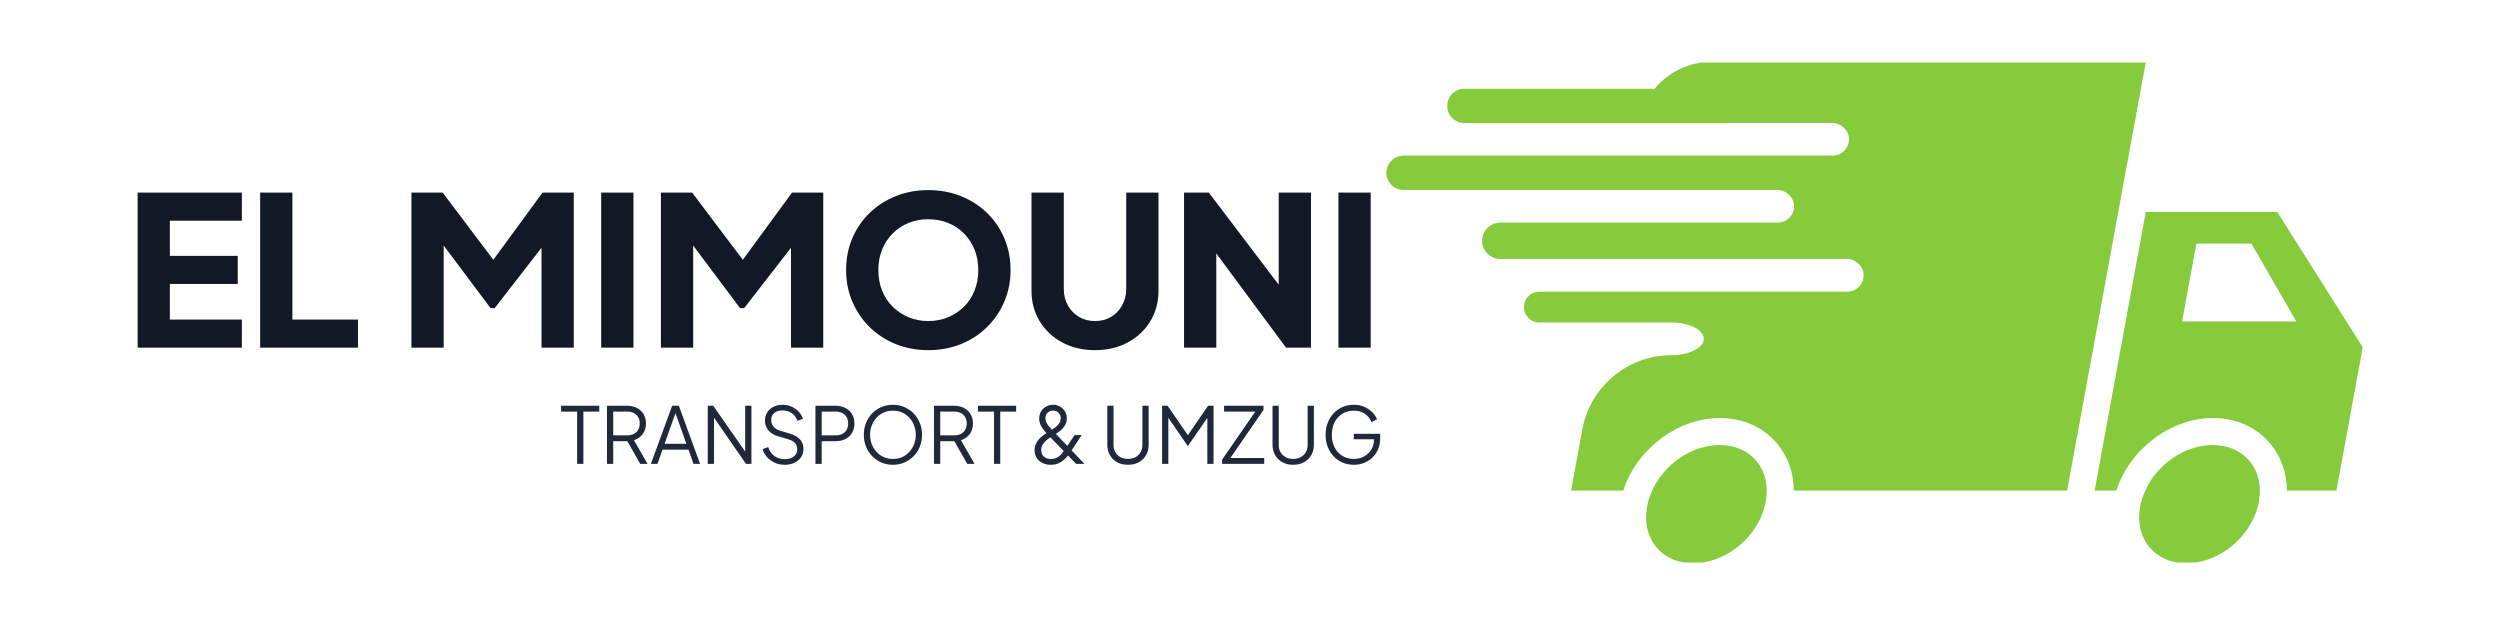 <svg xmlns="http://www.w3.org/2000/svg" xmlns:xlink="http://www.w3.org/1999/xlink" width="1600" zoomAndPan="magnify" viewBox="0 0 1200 300" height="400" preserveAspectRatio="xMidYMid meet" version="1.0"><defs><g/><clipPath id="80d8a253df"><path d="M 1005 101 L 1134.023 101 L 1134.023 236 L 1005 236 Z M 1005 101 " clip-rule="nonzero"/></clipPath><clipPath id="17db4a37bd"><path d="M 665 30 L 1031 30 L 1031 236 L 665 236 Z M 665 30 " clip-rule="nonzero"/></clipPath><clipPath id="8e7d0f760d"><path d="M 1026 213 L 1085 213 L 1085 270 L 1026 270 Z M 1026 213 " clip-rule="nonzero"/></clipPath><clipPath id="0c8e3ee7c9"><path d="M 790 213 L 849 213 L 849 270 L 790 270 Z M 790 213 " clip-rule="nonzero"/></clipPath></defs><g fill="#121926" fill-opacity="1"><g transform="translate(59.454, 166.877)"><g><path d="M 6.594 0 L 6.594 -74.438 L 56.641 -74.438 L 56.641 -60.938 L 22.078 -60.938 L 22.078 -44.062 L 54.656 -44.062 L 54.656 -30.578 L 22.078 -30.578 L 22.078 -13.484 L 56.641 -13.484 L 56.641 0 Z M 6.594 0 "/></g></g></g><g fill="#121926" fill-opacity="1"><g transform="translate(118.282, 166.877)"><g><path d="M 6.594 0 L 6.594 -74.438 L 22.078 -74.438 L 22.078 -13.484 L 53.547 -13.484 L 53.547 0 Z M 6.594 0 "/></g></g></g><g fill="#121926" fill-opacity="1"><g transform="translate(172.916, 166.877)"><g/></g></g><g fill="#121926" fill-opacity="1"><g transform="translate(190.894, 166.877)"><g><path d="M 6.594 0 L 6.594 -74.438 L 21.578 -74.438 L 49.453 -37.469 L 42.453 -37.469 L 69.531 -74.438 L 84.516 -74.438 L 84.516 0 L 69.031 0 L 69.031 -57.344 L 75.234 -55.953 L 46.562 -18.984 L 44.562 -18.984 L 16.891 -55.953 L 22.078 -57.344 L 22.078 0 Z M 6.594 0 "/></g></g></g><g fill="#121926" fill-opacity="1"><g transform="translate(281.983, 166.877)"><g><path d="M 6.594 0 L 6.594 -74.438 L 22.078 -74.438 L 22.078 0 Z M 6.594 0 "/></g></g></g><g fill="#121926" fill-opacity="1"><g transform="translate(310.648, 166.877)"><g><path d="M 6.594 0 L 6.594 -74.438 L 21.578 -74.438 L 49.453 -37.469 L 42.453 -37.469 L 69.531 -74.438 L 84.516 -74.438 L 84.516 0 L 69.031 0 L 69.031 -57.344 L 75.234 -55.953 L 46.562 -18.984 L 44.562 -18.984 L 16.891 -55.953 L 22.078 -57.344 L 22.078 0 Z M 6.594 0 "/></g></g></g><g fill="#121926" fill-opacity="1"><g transform="translate(401.737, 166.877)"><g><path d="M 43.859 1.203 C 38.266 1.203 33.066 0.238 28.266 -1.688 C 23.473 -3.625 19.297 -6.336 15.734 -9.828 C 12.172 -13.328 9.391 -17.41 7.391 -22.078 C 5.391 -26.742 4.391 -31.805 4.391 -37.266 C 4.391 -42.723 5.375 -47.781 7.344 -52.438 C 9.312 -57.102 12.078 -61.164 15.641 -64.625 C 19.203 -68.094 23.379 -70.789 28.172 -72.719 C 32.961 -74.656 38.191 -75.625 43.859 -75.625 C 49.516 -75.625 54.738 -74.656 59.531 -72.719 C 64.332 -70.789 68.516 -68.094 72.078 -64.625 C 75.641 -61.164 78.406 -57.102 80.375 -52.438 C 82.344 -47.781 83.328 -42.723 83.328 -37.266 C 83.328 -31.805 82.328 -26.742 80.328 -22.078 C 78.328 -17.41 75.547 -13.328 71.984 -9.828 C 68.422 -6.336 64.238 -3.625 59.438 -1.688 C 54.645 0.238 49.453 1.203 43.859 1.203 Z M 43.859 -12.781 C 47.254 -12.781 50.398 -13.379 53.297 -14.578 C 56.191 -15.785 58.738 -17.469 60.938 -19.625 C 63.133 -21.789 64.832 -24.375 66.031 -27.375 C 67.238 -30.375 67.844 -33.672 67.844 -37.266 C 67.844 -40.859 67.238 -44.133 66.031 -47.094 C 64.832 -50.062 63.133 -52.645 60.938 -54.844 C 58.738 -57.039 56.191 -58.723 53.297 -59.891 C 50.398 -61.055 47.254 -61.641 43.859 -61.641 C 40.461 -61.641 37.316 -61.055 34.422 -59.891 C 31.523 -58.723 28.977 -57.039 26.781 -54.844 C 24.582 -52.645 22.879 -50.062 21.672 -47.094 C 20.473 -44.133 19.875 -40.859 19.875 -37.266 C 19.875 -33.672 20.473 -30.375 21.672 -27.375 C 22.879 -24.375 24.582 -21.789 26.781 -19.625 C 28.977 -17.469 31.523 -15.785 34.422 -14.578 C 37.316 -13.379 40.461 -12.781 43.859 -12.781 Z M 43.859 -12.781 "/></g></g></g><g fill="#121926" fill-opacity="1"><g transform="translate(489.431, 166.877)"><g><path d="M 36.172 1.203 C 30.305 1.203 25.078 -0.023 20.484 -2.484 C 15.891 -4.953 12.273 -8.332 9.641 -12.625 C 7.004 -16.926 5.688 -21.812 5.688 -27.281 L 5.688 -74.438 L 21.188 -74.438 L 21.188 -28.281 C 21.188 -25.344 21.832 -22.691 23.125 -20.328 C 24.426 -17.961 26.207 -16.113 28.469 -14.781 C 30.738 -13.445 33.305 -12.781 36.172 -12.781 C 39.098 -12.781 41.676 -13.445 43.906 -14.781 C 46.133 -16.113 47.898 -17.961 49.203 -20.328 C 50.504 -22.691 51.156 -25.344 51.156 -28.281 L 51.156 -74.438 L 66.641 -74.438 L 66.641 -27.281 C 66.641 -21.812 65.32 -16.926 62.688 -12.625 C 60.062 -8.332 56.445 -4.953 51.844 -2.484 C 47.25 -0.023 42.023 1.203 36.172 1.203 Z M 36.172 1.203 "/></g></g></g><g fill="#121926" fill-opacity="1"><g transform="translate(561.743, 166.877)"><g><path d="M 6.594 0 L 6.594 -74.438 L 18.484 -74.438 L 58.438 -21.781 L 52.047 -20.281 L 52.047 -74.438 L 67.531 -74.438 L 67.531 0 L 55.547 0 L 16.281 -53.047 L 22.078 -54.547 L 22.078 0 Z M 6.594 0 "/></g></g></g><g fill="#121926" fill-opacity="1"><g transform="translate(635.853, 166.877)"><g><path d="M 6.594 0 L 6.594 -74.438 L 22.078 -74.438 L 22.078 0 Z M 6.594 0 "/></g></g></g><g fill="#202939" fill-opacity="1"><g transform="translate(268.9, 222.643)"><g><path d="M 8.125 0 L 8.125 -25.078 L 0.406 -25.078 L 0.406 -27.891 L 18.75 -27.891 L 18.75 -25.078 L 11.125 -25.078 L 11.125 0 Z M 8.125 0 "/></g></g></g><g fill="#202939" fill-opacity="1"><g transform="translate(288.052, 222.643)"><g><path d="M 3.297 0 L 3.297 -27.891 L 12.875 -27.891 C 14.695 -27.891 16.297 -27.531 17.672 -26.812 C 19.047 -26.102 20.113 -25.109 20.875 -23.828 C 21.633 -22.547 22.016 -21.055 22.016 -19.359 C 22.016 -17.379 21.492 -15.691 20.453 -14.297 C 19.422 -12.898 18.02 -11.914 16.25 -11.344 L 22.766 0 L 19.25 0 L 12.422 -12.016 L 14.453 -10.859 L 6.297 -10.859 L 6.297 0 Z M 6.297 -13.672 L 13.031 -13.672 C 14.227 -13.672 15.273 -13.898 16.172 -14.359 C 17.066 -14.816 17.766 -15.477 18.266 -16.344 C 18.766 -17.207 19.016 -18.223 19.016 -19.391 C 19.016 -20.566 18.766 -21.578 18.266 -22.422 C 17.766 -23.273 17.066 -23.93 16.172 -24.391 C 15.273 -24.848 14.227 -25.078 13.031 -25.078 L 6.297 -25.078 Z M 6.297 -13.672 "/></g></g></g><g fill="#202939" fill-opacity="1"><g transform="translate(312.031, 222.643)"><g><path d="M 0.406 0 L 10.594 -27.891 L 13.812 -27.891 L 24 0 L 20.859 0 L 18.453 -6.812 L 5.984 -6.812 L 3.562 0 Z M 6.969 -9.625 L 17.406 -9.625 L 11.75 -25.641 L 12.656 -25.641 Z M 6.969 -9.625 "/></g></g></g><g fill="#202939" fill-opacity="1"><g transform="translate(336.421, 222.643)"><g><path d="M 3.297 0 L 3.297 -27.891 L 5.922 -27.891 L 22.281 -4.422 L 21.266 -4.422 L 21.266 -27.891 L 24.266 -27.891 L 24.266 0 L 21.641 0 L 5.281 -23.625 L 6.297 -23.625 L 6.297 0 Z M 3.297 0 "/></g></g></g><g fill="#202939" fill-opacity="1"><g transform="translate(363.953, 222.643)"><g><path d="M 12.688 0.453 C 10.914 0.453 9.305 0.113 7.859 -0.562 C 6.41 -1.238 5.188 -2.145 4.188 -3.281 C 3.195 -4.414 2.488 -5.664 2.062 -7.031 L 4.75 -8.047 C 5.406 -6.148 6.414 -4.707 7.781 -3.719 C 9.156 -2.738 10.789 -2.25 12.688 -2.25 C 13.883 -2.25 14.938 -2.441 15.844 -2.828 C 16.758 -3.211 17.469 -3.754 17.969 -4.453 C 18.469 -5.148 18.719 -5.961 18.719 -6.891 C 18.719 -8.266 18.344 -9.32 17.594 -10.062 C 16.844 -10.812 15.77 -11.391 14.375 -11.797 L 9.359 -13.297 C 7.391 -13.867 5.875 -14.828 4.812 -16.172 C 3.75 -17.516 3.219 -19.051 3.219 -20.781 C 3.219 -22.25 3.578 -23.551 4.297 -24.688 C 5.023 -25.82 6.02 -26.711 7.281 -27.359 C 8.539 -28.016 9.969 -28.344 11.562 -28.344 C 13.238 -28.344 14.742 -28.035 16.078 -27.422 C 17.41 -26.805 18.539 -26 19.469 -25 C 20.395 -24.008 21.055 -22.898 21.453 -21.672 L 18.828 -20.625 C 18.234 -22.27 17.305 -23.516 16.047 -24.359 C 14.785 -25.211 13.305 -25.641 11.609 -25.641 C 10.535 -25.641 9.594 -25.453 8.781 -25.078 C 7.969 -24.703 7.336 -24.164 6.891 -23.469 C 6.441 -22.77 6.219 -21.945 6.219 -21 C 6.219 -19.852 6.578 -18.82 7.297 -17.906 C 8.023 -17 9.133 -16.32 10.625 -15.875 L 15.047 -14.562 C 17.242 -13.914 18.906 -12.977 20.031 -11.75 C 21.156 -10.531 21.719 -9 21.719 -7.156 C 21.719 -5.656 21.336 -4.336 20.578 -3.203 C 19.816 -2.066 18.754 -1.172 17.391 -0.516 C 16.023 0.129 14.457 0.453 12.688 0.453 Z M 12.688 0.453 "/></g></g></g><g fill="#202939" fill-opacity="1"><g transform="translate(388.118, 222.643)"><g><path d="M 3.297 0 L 3.297 -27.891 L 12.875 -27.891 C 14.695 -27.891 16.297 -27.531 17.672 -26.812 C 19.047 -26.102 20.113 -25.109 20.875 -23.828 C 21.633 -22.547 22.016 -21.055 22.016 -19.359 C 22.016 -17.66 21.633 -16.172 20.875 -14.891 C 20.113 -13.617 19.051 -12.629 17.688 -11.922 C 16.332 -11.211 14.727 -10.859 12.875 -10.859 L 6.297 -10.859 L 6.297 0 Z M 6.297 -13.672 L 13.031 -13.672 C 14.227 -13.672 15.273 -13.898 16.172 -14.359 C 17.066 -14.816 17.766 -15.477 18.266 -16.344 C 18.766 -17.207 19.016 -18.223 19.016 -19.391 C 19.016 -20.566 18.766 -21.578 18.266 -22.422 C 17.766 -23.273 17.066 -23.93 16.172 -24.391 C 15.273 -24.848 14.227 -25.078 13.031 -25.078 L 6.297 -25.078 Z M 6.297 -13.672 "/></g></g></g><g fill="#202939" fill-opacity="1"><g transform="translate(412.171, 222.643)"><g><path d="M 16.438 0.453 C 14.488 0.453 12.672 0.098 10.984 -0.609 C 9.297 -1.328 7.816 -2.328 6.547 -3.609 C 5.273 -4.898 4.273 -6.422 3.547 -8.172 C 2.828 -9.93 2.469 -11.863 2.469 -13.969 C 2.469 -16.062 2.828 -17.988 3.547 -19.75 C 4.273 -21.508 5.273 -23.031 6.547 -24.312 C 7.816 -25.602 9.297 -26.598 10.984 -27.297 C 12.672 -27.992 14.488 -28.344 16.438 -28.344 C 18.383 -28.344 20.195 -27.984 21.875 -27.266 C 23.562 -26.555 25.039 -25.555 26.312 -24.266 C 27.594 -22.984 28.594 -21.469 29.312 -19.719 C 30.039 -17.977 30.406 -16.062 30.406 -13.969 C 30.406 -11.863 30.039 -9.93 29.312 -8.172 C 28.594 -6.422 27.594 -4.898 26.312 -3.609 C 25.039 -2.328 23.562 -1.328 21.875 -0.609 C 20.195 0.098 18.383 0.453 16.438 0.453 Z M 16.438 -2.359 C 18.062 -2.359 19.539 -2.656 20.875 -3.25 C 22.207 -3.852 23.359 -4.691 24.328 -5.766 C 25.305 -6.836 26.062 -8.07 26.594 -9.469 C 27.133 -10.863 27.406 -12.363 27.406 -13.969 C 27.406 -15.539 27.133 -17.023 26.594 -18.422 C 26.062 -19.816 25.305 -21.051 24.328 -22.125 C 23.359 -23.195 22.207 -24.031 20.875 -24.625 C 19.539 -25.227 18.062 -25.531 16.438 -25.531 C 14.812 -25.531 13.332 -25.227 12 -24.625 C 10.664 -24.031 9.508 -23.195 8.531 -22.125 C 7.562 -21.051 6.805 -19.816 6.266 -18.422 C 5.734 -17.023 5.469 -15.539 5.469 -13.969 C 5.469 -12.363 5.734 -10.863 6.266 -9.469 C 6.805 -8.07 7.562 -6.836 8.531 -5.766 C 9.508 -4.691 10.672 -3.852 12.016 -3.25 C 13.359 -2.656 14.832 -2.359 16.438 -2.359 Z M 16.438 -2.359 "/></g></g></g><g fill="#202939" fill-opacity="1"><g transform="translate(445.015, 222.643)"><g><path d="M 3.297 0 L 3.297 -27.891 L 12.875 -27.891 C 14.695 -27.891 16.297 -27.531 17.672 -26.812 C 19.047 -26.102 20.113 -25.109 20.875 -23.828 C 21.633 -22.547 22.016 -21.055 22.016 -19.359 C 22.016 -17.379 21.492 -15.691 20.453 -14.297 C 19.422 -12.898 18.02 -11.914 16.25 -11.344 L 22.766 0 L 19.25 0 L 12.422 -12.016 L 14.453 -10.859 L 6.297 -10.859 L 6.297 0 Z M 6.297 -13.672 L 13.031 -13.672 C 14.227 -13.672 15.273 -13.898 16.172 -14.359 C 17.066 -14.816 17.766 -15.477 18.266 -16.344 C 18.766 -17.207 19.016 -18.223 19.016 -19.391 C 19.016 -20.566 18.766 -21.578 18.266 -22.422 C 17.766 -23.273 17.066 -23.93 16.172 -24.391 C 15.273 -24.848 14.227 -25.078 13.031 -25.078 L 6.297 -25.078 Z M 6.297 -13.672 "/></g></g></g><g fill="#202939" fill-opacity="1"><g transform="translate(468.993, 222.643)"><g><path d="M 8.125 0 L 8.125 -25.078 L 0.406 -25.078 L 0.406 -27.891 L 18.75 -27.891 L 18.75 -25.078 L 11.125 -25.078 L 11.125 0 Z M 8.125 0 "/></g></g></g><g fill="#202939" fill-opacity="1"><g transform="translate(488.146, 222.643)"><g/></g></g><g fill="#202939" fill-opacity="1"><g transform="translate(494.505, 222.643)"><g><path d="M 9.891 0.453 C 8.391 0.453 7.051 0.164 5.875 -0.406 C 4.707 -0.977 3.785 -1.789 3.109 -2.844 C 2.43 -3.895 2.094 -5.117 2.094 -6.516 C 2.094 -7.711 2.316 -8.77 2.766 -9.688 C 3.211 -10.613 3.766 -11.422 4.422 -12.109 C 5.086 -12.797 5.766 -13.375 6.453 -13.844 C 7.141 -14.32 7.723 -14.711 8.203 -15.016 L 10.141 -16.203 C 10.836 -16.629 11.531 -17.109 12.219 -17.641 C 12.906 -18.18 13.477 -18.805 13.938 -19.516 C 14.406 -20.234 14.641 -21.031 14.641 -21.906 C 14.641 -22.945 14.289 -23.816 13.594 -24.516 C 12.895 -25.211 12.02 -25.562 10.969 -25.562 C 9.895 -25.562 9.016 -25.211 8.328 -24.516 C 7.641 -23.816 7.297 -22.93 7.297 -21.859 C 7.297 -21.16 7.461 -20.473 7.797 -19.797 C 8.141 -19.129 8.566 -18.488 9.078 -17.875 C 9.586 -17.258 10.117 -16.664 10.672 -16.094 L 26.016 0 L 22.016 0 L 8.312 -14.156 C 7.707 -14.781 7.098 -15.473 6.484 -16.234 C 5.879 -16.992 5.363 -17.828 4.938 -18.734 C 4.52 -19.648 4.312 -20.656 4.312 -21.75 C 4.312 -23.051 4.609 -24.191 5.203 -25.172 C 5.805 -26.16 6.613 -26.938 7.625 -27.5 C 8.633 -28.062 9.75 -28.344 10.969 -28.344 C 12.164 -28.344 13.266 -28.066 14.266 -27.516 C 15.266 -26.961 16.062 -26.195 16.656 -25.219 C 17.258 -24.25 17.562 -23.145 17.562 -21.906 C 17.562 -20.582 17.254 -19.426 16.641 -18.438 C 16.023 -17.445 15.281 -16.602 14.406 -15.906 C 13.539 -15.207 12.734 -14.625 11.984 -14.156 L 10.109 -12.984 C 9.43 -12.566 8.719 -12.062 7.969 -11.469 C 7.219 -10.883 6.582 -10.195 6.062 -9.406 C 5.539 -8.625 5.281 -7.688 5.281 -6.594 C 5.281 -5.238 5.719 -4.188 6.594 -3.438 C 7.469 -2.695 8.586 -2.328 9.953 -2.328 C 10.859 -2.328 11.66 -2.473 12.359 -2.766 C 13.055 -3.066 13.676 -3.457 14.219 -3.938 C 14.77 -4.426 15.27 -4.977 15.719 -5.594 C 16.164 -6.207 16.594 -6.812 17 -7.406 L 21.297 -13.812 L 24.703 -13.812 L 19.688 -6.172 C 19.289 -5.547 18.805 -4.852 18.234 -4.094 C 17.66 -3.332 16.984 -2.609 16.203 -1.922 C 15.43 -1.242 14.523 -0.676 13.484 -0.219 C 12.453 0.227 11.254 0.453 9.891 0.453 Z M 9.891 0.453 "/></g></g></g><g fill="#202939" fill-opacity="1"><g transform="translate(521.963, 222.643)"><g/></g></g><g fill="#202939" fill-opacity="1"><g transform="translate(528.322, 222.643)"><g><path d="M 13.109 0.453 C 11.129 0.453 9.391 0.039 7.891 -0.781 C 6.398 -1.602 5.242 -2.734 4.422 -4.172 C 3.598 -5.609 3.188 -7.25 3.188 -9.094 L 3.188 -27.891 L 6.172 -27.891 L 6.172 -9.094 C 6.172 -7.75 6.461 -6.57 7.047 -5.562 C 7.641 -4.551 8.453 -3.766 9.484 -3.203 C 10.523 -2.641 11.734 -2.359 13.109 -2.359 C 14.473 -2.359 15.672 -2.641 16.703 -3.203 C 17.742 -3.766 18.555 -4.551 19.141 -5.562 C 19.734 -6.57 20.031 -7.75 20.031 -9.094 L 20.031 -27.891 L 23.031 -27.891 L 23.031 -9.094 C 23.031 -7.25 22.613 -5.609 21.781 -4.172 C 20.957 -2.734 19.801 -1.602 18.312 -0.781 C 16.832 0.039 15.098 0.453 13.109 0.453 Z M 13.109 0.453 "/></g></g></g><g fill="#202939" fill-opacity="1"><g transform="translate(554.507, 222.643)"><g><path d="M 3.297 0 L 3.297 -27.891 L 5.922 -27.891 L 16.391 -12.688 L 14.938 -12.688 L 25.375 -27.891 L 28 -27.891 L 28 0 L 25.016 0 L 25.016 -23.844 L 25.984 -23.469 L 15.719 -8.609 L 15.578 -8.609 L 5.359 -23.469 L 6.297 -23.844 L 6.297 0 Z M 3.297 0 "/></g></g></g><g fill="#202939" fill-opacity="1"><g transform="translate(585.78, 222.643)"><g><path d="M 0.828 0 L 0.828 -2.016 L 16.766 -25.078 L 1.766 -25.078 L 1.766 -27.891 L 20.703 -27.891 L 20.703 -25.875 L 4.797 -2.812 L 21.047 -2.812 L 21.047 0 Z M 0.828 0 "/></g></g></g><g fill="#202939" fill-opacity="1"><g transform="translate(607.626, 222.643)"><g><path d="M 13.109 0.453 C 11.129 0.453 9.391 0.039 7.891 -0.781 C 6.398 -1.602 5.242 -2.734 4.422 -4.172 C 3.598 -5.609 3.188 -7.25 3.188 -9.094 L 3.188 -27.891 L 6.172 -27.891 L 6.172 -9.094 C 6.172 -7.75 6.461 -6.57 7.047 -5.562 C 7.641 -4.551 8.453 -3.766 9.484 -3.203 C 10.523 -2.641 11.734 -2.359 13.109 -2.359 C 14.473 -2.359 15.672 -2.641 16.703 -3.203 C 17.742 -3.766 18.555 -4.551 19.141 -5.562 C 19.734 -6.57 20.031 -7.75 20.031 -9.094 L 20.031 -27.891 L 23.031 -27.891 L 23.031 -9.094 C 23.031 -7.25 22.613 -5.609 21.781 -4.172 C 20.957 -2.734 19.801 -1.602 18.312 -0.781 C 16.832 0.039 15.098 0.453 13.109 0.453 Z M 13.109 0.453 "/></g></g></g><g fill="#202939" fill-opacity="1"><g transform="translate(633.812, 222.643)"><g><path d="M 16.016 0.453 C 14.047 0.453 12.238 0.098 10.594 -0.609 C 8.945 -1.328 7.52 -2.328 6.312 -3.609 C 5.102 -4.898 4.16 -6.414 3.484 -8.156 C 2.805 -9.906 2.469 -11.828 2.469 -13.922 C 2.469 -16.023 2.805 -17.945 3.484 -19.688 C 4.16 -21.438 5.102 -22.957 6.312 -24.25 C 7.52 -25.551 8.945 -26.555 10.594 -27.266 C 12.238 -27.984 14.047 -28.344 16.016 -28.344 C 17.922 -28.344 19.625 -28.004 21.125 -27.328 C 22.633 -26.648 23.906 -25.781 24.938 -24.719 C 25.977 -23.664 26.723 -22.551 27.172 -21.375 L 24.484 -20.062 C 23.785 -21.758 22.711 -23.094 21.266 -24.062 C 19.816 -25.039 18.066 -25.531 16.016 -25.531 C 13.973 -25.531 12.148 -25.039 10.547 -24.062 C 8.953 -23.094 7.707 -21.738 6.812 -20 C 5.914 -18.27 5.469 -16.242 5.469 -13.922 C 5.469 -11.629 5.914 -9.609 6.812 -7.859 C 7.707 -6.109 8.953 -4.754 10.547 -3.797 C 12.148 -2.836 13.973 -2.359 16.016 -2.359 C 17.836 -2.359 19.477 -2.754 20.938 -3.547 C 22.406 -4.348 23.562 -5.441 24.406 -6.828 C 25.258 -8.211 25.688 -9.805 25.688 -11.609 L 25.688 -13.141 L 27.031 -11.797 L 16.016 -11.797 L 16.016 -14.406 L 28.672 -14.406 L 28.672 -12.094 C 28.672 -10.27 28.348 -8.586 27.703 -7.047 C 27.055 -5.516 26.156 -4.188 25 -3.062 C 23.852 -1.945 22.516 -1.082 20.984 -0.469 C 19.453 0.145 17.797 0.453 16.016 0.453 Z M 16.016 0.453 "/></g></g></g><g clip-path="url(#80d8a253df)"><path fill="#86cb3c" d="M 1047.398 154.289 L 1054.266 116.926 L 1080.66 116.926 L 1102.234 154.289 Z M 1093.109 101.766 L 1029.969 101.766 L 1005.41 235.5 L 1015.859 235.5 C 1022.074 215.859 1041.766 200.652 1062.168 200.652 C 1073.332 200.652 1083.113 205.023 1089.746 212.98 C 1094.965 219.234 1097.676 227.051 1097.707 235.5 L 1121.48 235.5 L 1134.109 166.711 L 1093.109 101.766 " fill-opacity="1" fill-rule="nonzero"/></g><g clip-path="url(#17db4a37bd)"><path fill="#86cb3c" d="M 821.781 29.641 C 810.801 29.641 800.828 34.633 794.199 42.621 L 702.895 42.621 C 698.352 42.621 694.664 46.309 694.664 50.852 C 694.664 55.395 698.352 59.078 702.895 59.078 L 830.754 59.078 L 830.754 59.012 L 879.336 59.012 C 883.766 59.012 887.629 62.641 887.508 67.07 C 887.449 69.152 886.582 71.027 885.215 72.406 C 883.785 73.82 881.828 74.703 879.656 74.703 L 673.699 74.703 C 669.727 74.703 666.324 77.539 665.605 81.445 C 664.676 86.5 668.559 91.16 673.699 91.16 L 852.957 91.16 C 857.395 91.16 861.266 94.793 861.148 99.227 C 861.094 101.309 860.223 103.188 858.852 104.566 C 857.426 105.984 855.465 106.863 853.301 106.863 L 720.105 106.863 C 715.902 106.863 712.301 109.863 711.543 113.996 C 710.555 119.348 714.664 124.281 720.105 124.281 L 886.34 124.281 C 890.777 124.281 894.648 127.914 894.531 132.348 C 894.473 134.43 893.605 136.309 892.234 137.691 C 890.809 139.105 888.848 139.988 886.68 139.988 L 738.898 139.988 C 735.32 139.988 732.258 142.539 731.613 146.059 C 730.777 150.605 734.27 154.797 738.898 154.797 L 802.344 154.797 C 810.871 154.797 817.801 158.316 817.801 162.648 C 817.801 164.816 816.074 166.773 813.273 168.191 C 810.469 169.617 806.602 170.488 802.344 170.488 C 781.328 170.488 763.312 185.496 759.512 206.168 L 754.129 235.5 L 779.176 235.5 C 785.406 215.848 805.082 200.652 825.484 200.652 C 836.648 200.652 846.434 205.023 853.066 212.98 C 858.281 219.234 860.996 227.051 861.023 235.5 L 992.211 235.5 L 1030.02 29.641 L 821.781 29.641 " fill-opacity="1" fill-rule="nonzero"/></g><g clip-path="url(#8e7d0f760d)"><path fill="#86cb3c" d="M 1062.168 213.629 C 1048.566 213.629 1035.383 222.91 1029.711 235.5 C 1028.762 237.574 1028.035 239.746 1027.527 241.988 C 1027.449 242.379 1027.371 242.77 1027.293 243.156 C 1026.957 244.973 1026.801 246.754 1026.812 248.48 C 1026.84 253.891 1028.523 258.812 1031.746 262.676 C 1035.871 267.621 1042.129 270.348 1049.359 270.348 C 1062.961 270.348 1076.145 261.055 1081.816 248.48 C 1082.766 246.402 1083.492 244.219 1084 241.988 L 1084.23 240.82 C 1084.57 239.004 1084.727 237.223 1084.715 235.5 C 1084.688 230.074 1083 225.156 1079.781 221.289 C 1075.652 216.344 1069.398 213.629 1062.168 213.629 " fill-opacity="1" fill-rule="nonzero"/></g><g clip-path="url(#0c8e3ee7c9)"><path fill="#86cb3c" d="M 825.484 213.629 C 811.883 213.629 798.699 222.91 793.027 235.5 C 792.078 237.574 791.352 239.746 790.844 241.988 C 790.77 242.379 790.688 242.77 790.609 243.156 C 790.273 244.973 790.117 246.754 790.129 248.48 C 790.156 253.891 791.844 258.812 795.062 262.676 C 799.188 267.621 805.445 270.348 812.676 270.348 C 826.277 270.348 839.465 261.055 845.137 248.48 C 846.082 246.402 846.809 244.219 847.312 241.988 L 847.547 240.82 C 847.887 239.004 848.043 237.223 848.031 235.5 C 848.004 230.074 846.316 225.156 843.098 221.289 C 838.969 216.344 832.715 213.629 825.484 213.629 " fill-opacity="1" fill-rule="nonzero"/></g></svg>